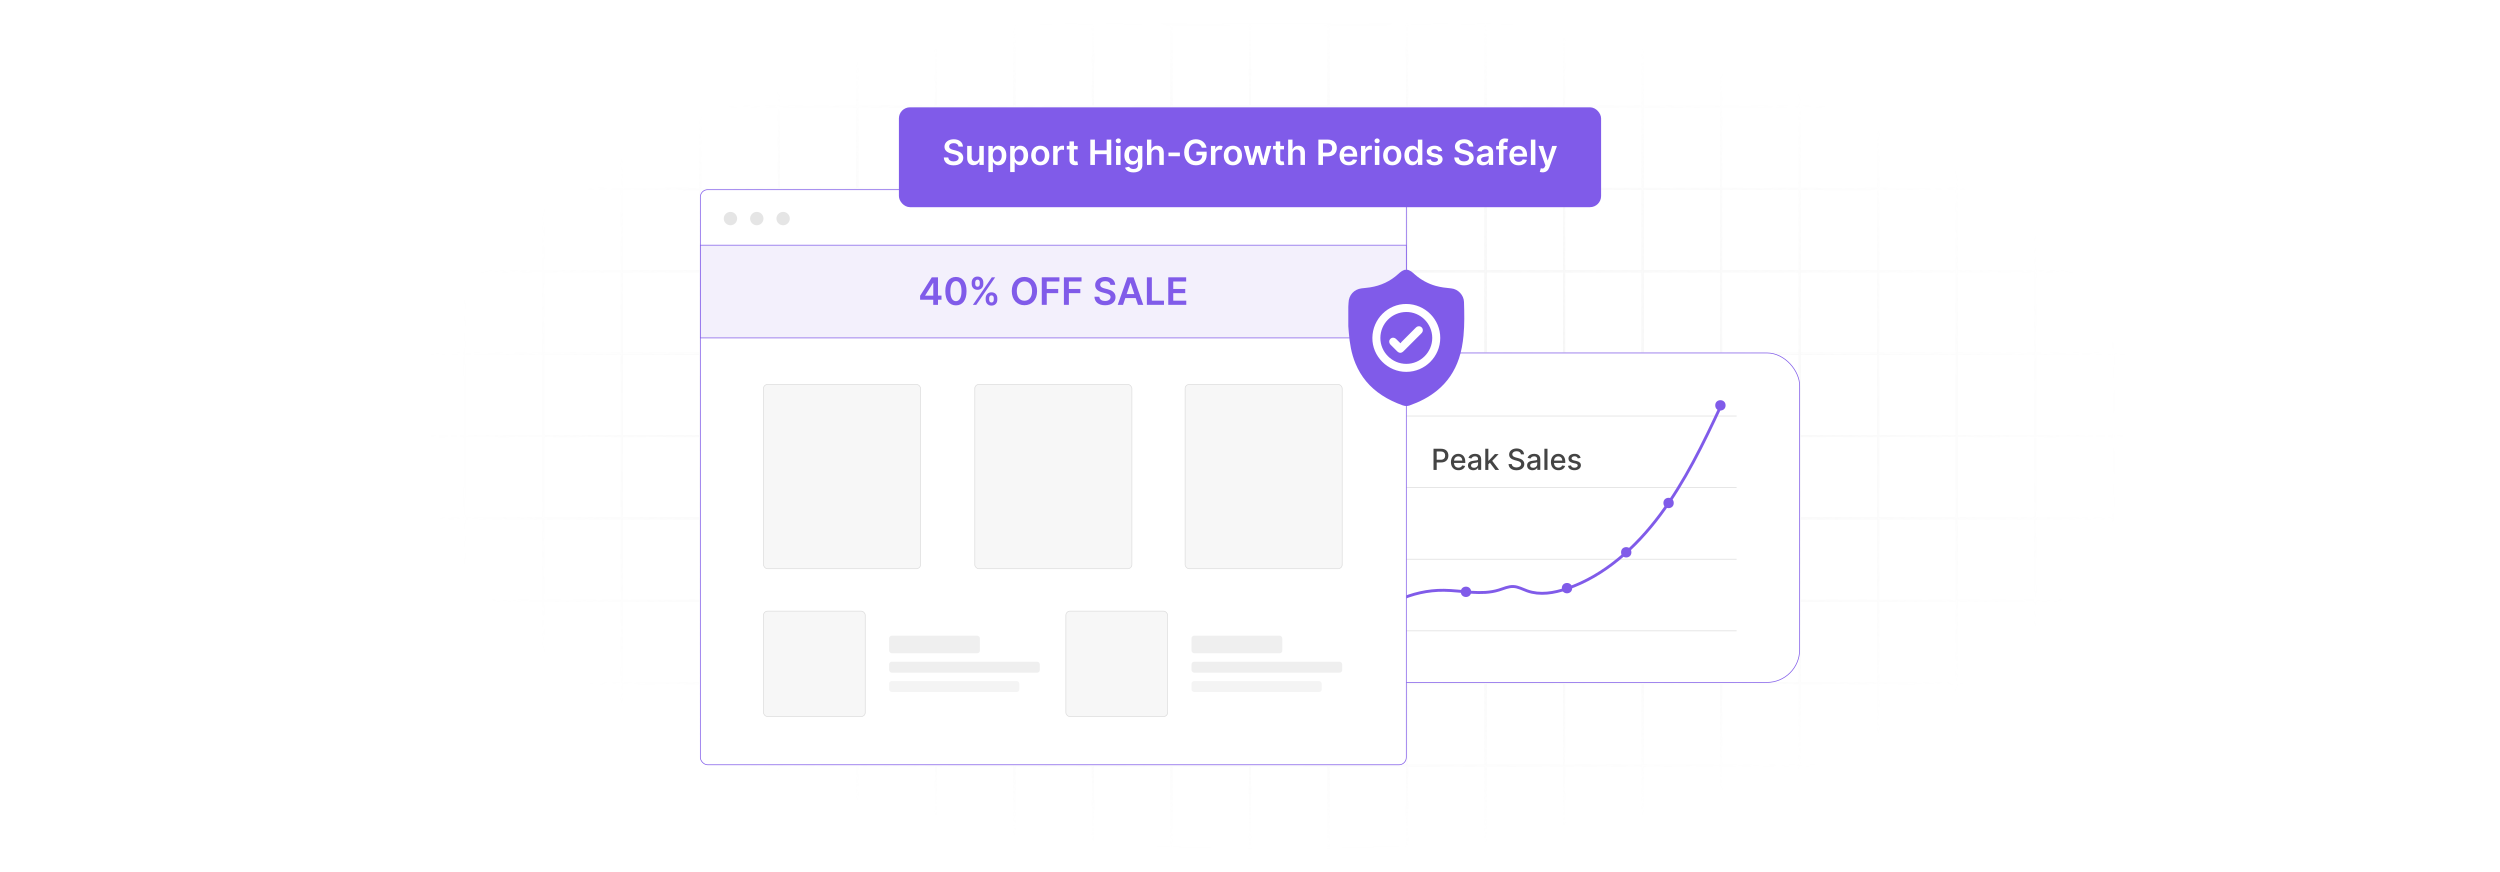 <?xml version="1.0" encoding="UTF-8"?>
<svg id="Layer_1" xmlns="http://www.w3.org/2000/svg" xmlns:xlink="http://www.w3.org/1999/xlink" viewBox="0 0 860 300">
  <defs>
    <filter id="luminosity-invert" x="39.647" y="-.272" width="782.115" height="300.272" color-interpolation-filters="sRGB" filterUnits="userSpaceOnUse">
      <feColorMatrix result="cm" values="-1 0 0 0 1 0 -1 0 0 1 0 0 -1 0 1 0 0 0 1 0"/>
    </filter>
    <radialGradient id="radial-gradient" cx="439.235" cy="148.479" fx="439.235" fy="148.479" r="298.487" gradientTransform="translate(0 74.962) scale(1 .495)" gradientUnits="userSpaceOnUse">
      <stop offset=".123" stop-color="#000" stop-opacity=".95"/>
      <stop offset="1" stop-color="#000" stop-opacity="0"/>
    </radialGradient>
    <mask id="mask" x="39.647" y="-.272" width="782.115" height="300.272" maskUnits="userSpaceOnUse">
      <g filter="url(#luminosity-invert)">
        <rect x="39.647" y="-.272" width="782.115" height="300.272" fill="url(#radial-gradient)"/>
      </g>
    </mask>
  </defs>
  <rect y="0" width="860" height="300" fill="#fff"/>
  <g mask="url(#mask)">
    <g opacity=".4">
      <path d="M808.41,291.922H51.59V8.078h756.819v283.845ZM52.09,291.422h755.819V8.578H52.09v282.845Z" fill="#e6e6e6" stroke="#d6d6d6" stroke-miterlimit="10" stroke-width=".25"/>
      <rect x="51.84" y="36.413" width="756.319" height=".5" fill="#e6e6e6" stroke="#d6d6d6" stroke-miterlimit="10" stroke-width=".25"/>
      <rect x="51.84" y="64.747" width="756.319" height=".5" fill="#e6e6e6" stroke="#d6d6d6" stroke-miterlimit="10" stroke-width=".25"/>
      <rect x="51.84" y="93.082" width="756.319" height=".5" fill="#e6e6e6" stroke="#d6d6d6" stroke-miterlimit="10" stroke-width=".25"/>
      <rect x="51.84" y="121.415" width="756.319" height=".5" fill="none" stroke="#d6d6d6" stroke-miterlimit="10" stroke-width=".25"/>
      <rect x="51.84" y="149.75" width="756.319" height=".5" fill="#e6e6e6" stroke="#d6d6d6" stroke-miterlimit="10" stroke-width=".25"/>
      <rect x="51.84" y="178.084" width="756.319" height=".5" fill="#e6e6e6" stroke="#d6d6d6" stroke-miterlimit="10" stroke-width=".25"/>
      <rect x="51.84" y="206.418" width="756.319" height=".5" fill="#e6e6e6" stroke="#d6d6d6" stroke-miterlimit="10" stroke-width=".25"/>
      <rect x="51.84" y="234.753" width="756.319" height=".5" fill="#e6e6e6" stroke="#d6d6d6" stroke-miterlimit="10" stroke-width=".25"/>
      <rect x="51.84" y="263.087" width="756.319" height=".5" fill="#e6e6e6" stroke="#d6d6d6" stroke-miterlimit="10" stroke-width=".25"/>
      <rect x="780.898" y="8.328" width=".5" height="283.345" fill="#e6e6e6" stroke="#d6d6d6" stroke-miterlimit="10" stroke-width=".25"/>
      <rect x="753.887" y="8.328" width=".5" height="283.345" fill="#e6e6e6" stroke="#d6d6d6" stroke-miterlimit="10" stroke-width=".25"/>
      <rect x="726.875" y="8.328" width=".5" height="283.345" fill="#e6e6e6" stroke="#d6d6d6" stroke-miterlimit="10" stroke-width=".25"/>
      <rect x="699.864" y="8.328" width=".5" height="283.345" fill="#e6e6e6" stroke="#d6d6d6" stroke-miterlimit="10" stroke-width=".25"/>
      <rect x="672.852" y="8.328" width=".5" height="283.345" fill="#e6e6e6" stroke="#d6d6d6" stroke-miterlimit="10" stroke-width=".25"/>
      <rect x="645.841" y="8.328" width=".5" height="283.345" fill="#e6e6e6" stroke="#d6d6d6" stroke-miterlimit="10" stroke-width=".25"/>
      <rect x="618.83" y="8.328" width=".5" height="283.345" fill="#e6e6e6" stroke="#d6d6d6" stroke-miterlimit="10" stroke-width=".25"/>
      <rect x="591.818" y="8.328" width=".5" height="283.345" fill="#e6e6e6" stroke="#d6d6d6" stroke-miterlimit="10" stroke-width=".25"/>
      <rect x="564.807" y="8.328" width=".5" height="283.345" fill="#e6e6e6" stroke="#d6d6d6" stroke-miterlimit="10" stroke-width=".25"/>
      <rect x="537.795" y="8.328" width=".5" height="283.345" fill="#e6e6e6" stroke="#d6d6d6" stroke-miterlimit="10" stroke-width=".25"/>
      <rect x="510.784" y="8.328" width=".5" height="283.345" fill="#e6e6e6" stroke="#d6d6d6" stroke-miterlimit="10" stroke-width=".25"/>
      <rect x="483.772" y="8.328" width=".5" height="283.345" fill="#e6e6e6" stroke="#d6d6d6" stroke-miterlimit="10" stroke-width=".25"/>
      <rect x="456.761" y="8.328" width=".5" height="283.345" fill="#e6e6e6" stroke="#d6d6d6" stroke-miterlimit="10" stroke-width=".25"/>
      <rect x="429.75" y="8.328" width=".5" height="283.345" fill="#e6e6e6" stroke="#d6d6d6" stroke-miterlimit="10" stroke-width=".25"/>
      <rect x="402.738" y="8.328" width=".5" height="283.345" fill="#e6e6e6" stroke="#d6d6d6" stroke-miterlimit="10" stroke-width=".25"/>
      <rect x="375.727" y="8.328" width=".5" height="283.345" fill="#e6e6e6" stroke="#d6d6d6" stroke-miterlimit="10" stroke-width=".25"/>
      <rect x="348.716" y="8.328" width=".5" height="283.345" fill="#e6e6e6" stroke="#d6d6d6" stroke-miterlimit="10" stroke-width=".25"/>
      <rect x="321.704" y="8.328" width=".5" height="283.345" fill="#e6e6e6" stroke="#d6d6d6" stroke-miterlimit="10" stroke-width=".25"/>
      <rect x="294.693" y="8.328" width=".5" height="283.345" fill="#e6e6e6" stroke="#d6d6d6" stroke-miterlimit="10" stroke-width=".25"/>
      <rect x="267.682" y="8.328" width=".5" height="283.345" fill="#e6e6e6" stroke="#d6d6d6" stroke-miterlimit="10" stroke-width=".25"/>
      <rect x="240.67" y="8.328" width=".5" height="283.345" fill="#e6e6e6" stroke="#d6d6d6" stroke-miterlimit="10" stroke-width=".25"/>
      <rect x="213.659" y="8.328" width=".5" height="283.345" fill="#e6e6e6" stroke="#d6d6d6" stroke-miterlimit="10" stroke-width=".25"/>
      <rect x="186.648" y="8.328" width=".5" height="283.345" fill="#e6e6e6" stroke="#d6d6d6" stroke-miterlimit="10" stroke-width=".25"/>
      <rect x="159.636" y="8.328" width=".5" height="283.345" fill="#e6e6e6" stroke="#d6d6d6" stroke-miterlimit="10" stroke-width=".25"/>
      <rect x="132.625" y="8.328" width=".5" height="283.345" fill="#e6e6e6" stroke="#d6d6d6" stroke-miterlimit="10" stroke-width=".25"/>
      <rect x="105.613" y="8.328" width=".5" height="283.345" fill="#e6e6e6" stroke="#d6d6d6" stroke-miterlimit="10" stroke-width=".25"/>
      <rect x="78.602" y="8.328" width=".5" height="283.345" fill="#e6e6e6" stroke="#d6d6d6" stroke-miterlimit="10" stroke-width=".25"/>
    </g>
  </g>
  <g>
    <rect x="461.717" y="121.415" width="157.365" height="113.338" rx="11.271" ry="11.271" fill="#fff" stroke="#805be9" stroke-miterlimit="10" stroke-width=".25"/>
    <g>
      <line x1="480.708" y1="143.114" x2="597.387" y2="143.114" fill="#f7f7f7" stroke="#ddd" stroke-miterlimit="10" stroke-width=".25"/>
      <line x1="480.708" y1="167.744" x2="597.387" y2="167.744" fill="#f7f7f7" stroke="#ddd" stroke-miterlimit="10" stroke-width=".25"/>
      <line x1="480.708" y1="192.375" x2="597.387" y2="192.375" fill="#f7f7f7" stroke="#ddd" stroke-miterlimit="10" stroke-width=".25"/>
      <line x1="480.708" y1="217.005" x2="597.387" y2="217.005" fill="#f7f7f7" stroke="#ddd" stroke-miterlimit="10" stroke-width=".25"/>
    </g>
    <path d="M480.708,206.61c5.037-2.393,10.523-3.613,16.001-3.556,6.34.066,12.82,1.798,18.928-.091,1.648-.509,3.281-1.284,4.99-1.201,1.636.079,3.146.935,4.704,1.492,4.436,1.587,9.288.742,13.742-.782,12.72-4.353,23.558-14.01,32.044-25.395,8.486-11.385,14.842-24.507,20.954-37.634" fill="none" stroke="#805be9" stroke-linecap="round" stroke-linejoin="round"/>
    <g>
      <rect x="240.918" y="65.247" width="242.852" height="197.841" rx="2.537" ry="2.537" fill="#fff" stroke="#805be9" stroke-miterlimit="10" stroke-width=".25"/>
      <circle cx="251.277" cy="75.191" r="2.299" fill="#e5e5e5"/>
      <circle cx="260.337" cy="75.191" r="2.299" fill="#e5e5e5"/>
      <circle cx="269.397" cy="75.191" r="2.299" fill="#e5e5e5"/>
      <rect x="240.918" y="84.342" width="242.852" height="31.9" fill="#f3f0fc" stroke="#805be9" stroke-miterlimit="10" stroke-width=".25"/>
      <rect x="262.637" y="132.25" width="54.033" height="63.38" rx="1.404" ry="1.404" fill="#f7f7f7" stroke="#ddd" stroke-miterlimit="10" stroke-width=".25"/>
      <rect x="335.327" y="132.25" width="54.033" height="63.38" rx="1.404" ry="1.404" fill="#f7f7f7" stroke="#ddd" stroke-miterlimit="10" stroke-width=".25"/>
      <rect x="407.685" y="132.25" width="54.033" height="63.38" rx="1.404" ry="1.404" fill="#f7f7f7" stroke="#ddd" stroke-miterlimit="10" stroke-width=".25"/>
      <g>
        <path d="M316.513,101.744l4.018-6.348h2.136v6.302h1.211v1.41h-1.211v1.757h-1.637v-1.757h-4.517v-1.364ZM321.048,97.338h-.074l-2.705,4.286v.074h2.779v-4.36Z" fill="#805be9"/>
        <path d="M325.191,100.14c.005-3.093,1.373-4.873,3.648-4.873s3.648,1.785,3.648,4.873c0,3.107-1.364,4.91-3.648,4.906-2.284,0-3.648-1.804-3.648-4.906ZM330.758,100.14c-.005-2.256-.74-3.444-1.919-3.444-1.174,0-1.909,1.188-1.914,3.444-.004,2.275.735,3.459,1.914,3.459,1.184,0,1.919-1.184,1.919-3.459Z" fill="#805be9"/>
        <path d="M334.259,97.172c.004-1.109.731-2.039,2.006-2.039,1.309,0,2.002.93,1.998,2.039v.499c.004,1.11-.708,2.03-1.998,2.03-1.304,0-2.002-.93-2.006-2.03v-.499ZM341.185,95.397h1.16l-6.51,9.469h-1.16l6.51-9.469ZM335.475,97.671c.004.49.199.976.79.976s.786-.485.781-.976v-.499c.005-.49-.171-.984-.781-.984-.587,0-.786.499-.79.984v.499ZM339.072,102.591c.004-1.101.721-2.039,2.002-2.039,1.313,0,2.006.929,2.002,2.039v.499c.004,1.101-.708,2.039-2.002,2.039-1.299,0-1.998-.939-2.002-2.039v-.499ZM340.279,103.09c.004.485.204.976.795.976s.79-.485.786-.976v-.499c.005-.49-.176-.985-.786-.985-.583,0-.791.495-.795.985v.499Z" fill="#805be9"/>
        <path d="M352.408,104.995c-2.487,0-4.351-1.809-4.351-4.864,0-3.061,1.863-4.864,4.351-4.864,2.483,0,4.351,1.804,4.351,4.864s-1.868,4.864-4.351,4.864ZM352.408,96.807c-1.54,0-2.626,1.17-2.626,3.324s1.086,3.324,2.626,3.324c1.544,0,2.627-1.17,2.627-3.324s-1.082-3.324-2.627-3.324Z" fill="#805be9"/>
        <path d="M358.371,95.397h6.066v1.438h-4.351v2.571h3.935v1.438h-3.935v4.022h-1.715v-9.469Z" fill="#805be9"/>
        <path d="M365.983,95.397h6.066v1.438h-4.351v2.571h3.934v1.438h-3.934v4.022h-1.715v-9.469Z" fill="#805be9"/>
        <path d="M380.184,96.719c-1.072,0-1.71.522-1.715,1.234-.01.791.832,1.119,1.608,1.304l.888.222c1.425.338,2.779,1.087,2.783,2.728-.004,1.669-1.322,2.802-3.592,2.802-2.205,0-3.606-1.059-3.676-2.94h1.688c.069.994.901,1.475,1.975,1.475,1.118,0,1.886-.541,1.891-1.35-.005-.735-.68-1.055-1.701-1.313l-1.077-.277c-1.559-.402-2.524-1.184-2.524-2.543-.005-1.674,1.488-2.793,3.477-2.793,2.016,0,3.38,1.133,3.412,2.732h-1.65c-.088-.804-.763-1.28-1.785-1.28Z" fill="#805be9"/>
        <path d="M384.499,104.865l3.333-9.469h2.117l3.339,9.469h-1.831l-.786-2.335h-3.56l-.782,2.335h-1.83ZM390.209,101.152l-1.281-3.814h-.074l-1.28,3.814h2.636Z" fill="#805be9"/>
        <path d="M394.522,95.397h1.716v8.031h4.17v1.438h-5.886v-9.469Z" fill="#805be9"/>
        <path d="M401.881,95.397h6.159v1.438h-4.443v2.571h4.124v1.438h-4.124v2.585h4.479v1.438h-6.195v-9.469Z" fill="#805be9"/>
      </g>
      <g>
        <rect x="262.637" y="210.246" width="35.011" height="36.245" rx="1.404" ry="1.404" fill="#f7f7f7" stroke="#ddd" stroke-miterlimit="10" stroke-width=".25"/>
        <g>
          <rect x="305.864" y="218.68" width="31.222" height="6.045" rx=".912" ry=".912" fill="#efefef"/>
          <rect x="305.864" y="227.629" width="51.832" height="3.77" rx=".912" ry=".912" fill="#efefef"/>
          <rect x="305.864" y="234.288" width="44.79" height="3.77" rx=".912" ry=".912" fill="#f4f4f4"/>
        </g>
      </g>
      <g>
        <rect x="366.658" y="210.246" width="35.011" height="36.245" rx="1.404" ry="1.404" fill="#f7f7f7" stroke="#ddd" stroke-miterlimit="10" stroke-width=".25"/>
        <g>
          <rect x="409.885" y="218.68" width="31.222" height="6.045" rx=".912" ry=".912" fill="#efefef"/>
          <rect x="409.885" y="227.629" width="51.832" height="3.77" rx=".912" ry=".912" fill="#efefef"/>
          <rect x="409.885" y="234.288" width="44.79" height="3.77" rx=".912" ry=".912" fill="#f4f4f4"/>
        </g>
      </g>
    </g>
    <circle cx="504.291" cy="203.588" r="1.78" fill="#805be9"/>
    <circle cx="559.424" cy="189.988" r="1.78" fill="#805be9"/>
    <circle cx="591.821" cy="139.443" r="1.78" fill="#805be9"/>
    <circle cx="539.047" cy="202.322" r="1.78" fill="#805be9"/>
    <circle cx="573.991" cy="173.027" r="1.78" fill="#805be9"/>
    <g>
      <path d="M493.125,154.368h2.596c1.692,0,2.521,1.017,2.521,2.357,0,1.344-.836,2.364-2.524,2.364h-1.493v2.56h-1.099v-7.281ZM495.617,158.158c1.074,0,1.519-.608,1.519-1.433,0-.825-.444-1.415-1.532-1.415h-1.38v2.848h1.394Z" fill="#444"/>
      <path d="M499.119,158.954c0-1.678,1.002-2.837,2.523-2.837,1.237,0,2.418.771,2.418,2.745v.377h-3.883c.029,1.052.641,1.643,1.551,1.643.605,0,1.066-.264,1.259-.779l1.006.182c-.242.889-1.085,1.476-2.275,1.476-1.61,0-2.599-1.109-2.599-2.806ZM503.019,158.442c-.003-.835-.544-1.447-1.368-1.447-.864,0-1.426.672-1.469,1.447h2.837Z" fill="#444"/>
      <path d="M504.982,160.106c0-1.241,1.06-1.511,2.094-1.632.981-.114,1.38-.106,1.38-.494v-.025c0-.618-.352-.978-1.039-.978-.714,0-1.112.373-1.269.761l-.999-.228c.355-.995,1.266-1.394,2.254-1.394.867,0,2.119.316,2.119,1.906v3.626h-1.038v-.747h-.043c-.203.409-.711.868-1.614.868-1.038,0-1.845-.591-1.845-1.664ZM508.459,159.68v-.704c-.152.153-.971.245-1.315.292-.615.082-1.12.284-1.12.854,0,.525.435.796,1.035.796.885,0,1.4-.59,1.4-1.237Z" fill="#444"/>
      <path d="M510.931,154.368h1.062v4.131h.093l2.176-2.311h1.272l-2.211,2.343,2.36,3.118h-1.305l-1.855-2.468-.53.53v1.938h-1.062v-7.281Z" fill="#444"/>
      <path d="M521.693,155.218c-.895,0-1.461.459-1.461,1.077-.004.697.754.964,1.322,1.109l.711.185c.925.228,2.095.736,2.095,2.048,0,1.234-.985,2.134-2.695,2.134-1.632,0-2.652-.815-2.724-2.134h1.103c.064.793.768,1.17,1.614,1.17.935,0,1.614-.469,1.614-1.181,0-.646-.602-.902-1.38-1.108l-.86-.235c-1.17-.316-1.895-.91-1.895-1.923,0-1.255,1.12-2.091,2.582-2.091,1.478,0,2.51.847,2.542,2.013h-1.06c-.078-.672-.672-1.063-1.508-1.063Z" fill="#444"/>
      <path d="M525.323,160.106c0-1.241,1.06-1.511,2.094-1.632.981-.114,1.38-.106,1.38-.494v-.025c0-.618-.352-.978-1.039-.978-.714,0-1.112.373-1.269.761l-.999-.228c.355-.995,1.266-1.394,2.254-1.394.867,0,2.119.316,2.119,1.906v3.626h-1.038v-.747h-.043c-.203.409-.711.868-1.614.868-1.038,0-1.845-.591-1.845-1.664ZM528.8,159.68v-.704c-.152.153-.971.245-1.315.292-.615.082-1.12.284-1.12.854,0,.525.434.796,1.035.796.885,0,1.4-.59,1.4-1.237Z" fill="#444"/>
      <path d="M532.334,161.649h-1.062v-7.281h1.062v7.281Z" fill="#444"/>
      <path d="M533.516,158.954c0-1.678,1.002-2.837,2.523-2.837,1.237,0,2.418.771,2.418,2.745v.377h-3.883c.029,1.052.641,1.643,1.551,1.643.605,0,1.066-.264,1.259-.779l1.006.182c-.242.889-1.085,1.476-2.275,1.476-1.61,0-2.599-1.109-2.599-2.806ZM537.415,158.442c-.003-.835-.544-1.447-1.368-1.447-.864,0-1.426.672-1.469,1.447h2.837Z" fill="#444"/>
      <path d="M542.764,157.692c-.125-.366-.431-.732-1.092-.732-.605,0-1.06.299-1.056.718-.004.37.256.573.856.715l.867.199c1.003.231,1.493.708,1.493,1.48,0,.988-.913,1.688-2.232,1.688-1.227,0-2.03-.544-2.208-1.511l1.027-.157c.128.537.537.81,1.174.81.696,0,1.148-.33,1.148-.753,0-.342-.246-.576-.771-.693l-.925-.203c-1.023-.228-1.493-.743-1.493-1.518,0-.968.875-1.618,2.108-1.618,1.181,0,1.845.555,2.065,1.404l-.963.171Z" fill="#444"/>
    </g>
    <g>
      <circle cx="483.775" cy="116.243" r="13.074" fill="#fff"/>
      <g>
        <path d="M483.221,92.813c.366,0,.732,0,1.098,0,.405.197.842.348,1.206.603.46.321.859.728,1.286,1.097,2.07,1.791,4.416,3.062,7.05,3.822,1.769.51,3.584.689,5.402.877,2.342.242,4.284,2.32,4.354,4.678.115,3.873.206,7.746-.172,11.612-.261,2.661-.709,5.284-1.564,7.825-1.479,4.397-3.952,8.113-7.566,11.05-2.825,2.296-6.022,3.904-9.434,5.11-.789.279-1.583.23-2.374-.052-2.521-.897-4.928-2.026-7.167-3.498-4.13-2.713-7.171-6.331-9.059-10.909-1.405-3.407-2.012-6.983-2.288-10.631-.055-.726-.115-1.452-.173-2.178,0-2.227,0-4.455,0-6.682.03-.468.076-.935.087-1.403.062-2.603,1.887-4.621,4.479-4.936.981-.119,1.969-.196,2.945-.35,3.671-.576,6.913-2.075,9.667-4.586.665-.607,1.343-1.178,2.221-1.449ZM495.446,116.251c.014-6.403-5.213-11.641-11.66-11.685-6.38-.043-11.617,5.177-11.691,11.653-.073,6.369,5.273,11.726,11.683,11.707,6.427-.019,11.655-5.25,11.669-11.675Z" fill="#805be9"/>
        <path d="M492.691,116.237c.018,4.903-4.016,8.943-8.923,8.937-4.914-.005-8.95-4.049-8.923-8.941.027-4.921,3.974-8.871,8.904-8.911,4.89-.039,8.924,3.982,8.942,8.915ZM481.806,118.097c-.035-.035-.07-.07-.105-.105-.027-.013-.061-.019-.081-.039-.434-.428-.863-.861-1.299-1.286-.647-.631-1.46-.664-2.033-.091-.557.557-.522,1.406.098,2.035.727.738,1.462,1.469,2.197,2.199.757.751,1.495.746,2.26-.018,2.027-2.024,4.05-4.052,6.075-6.079.086-.086.173-.173.248-.269.436-.556.387-1.344-.111-1.831-.493-.483-1.241-.528-1.792-.101-.144.111-.272.244-.401.373-1.595,1.594-3.191,3.188-4.78,4.787-.116.117-.185.281-.276.423Z" fill="#805be9"/>
      </g>
    </g>
  </g>
  <g>
    <rect x="309.223" y="36.913" width="241.555" height="34.357" rx="3.826" ry="3.826" fill="#805be9"/>
    <g>
      <path d="M328.081,49.244c-.987,0-1.575.48-1.579,1.137-.009.728.766,1.03,1.481,1.2l.817.204c1.312.311,2.559,1.001,2.562,2.512-.004,1.537-1.218,2.58-3.308,2.58-2.03,0-3.32-.975-3.385-2.707h1.554c.065.915.83,1.357,1.818,1.357,1.03,0,1.736-.498,1.741-1.243-.005-.677-.626-.971-1.566-1.209l-.992-.255c-1.435-.371-2.324-1.09-2.324-2.342-.005-1.541,1.37-2.571,3.201-2.571,1.856,0,3.112,1.043,3.142,2.516h-1.52c-.081-.74-.702-1.179-1.644-1.179Z" fill="#fff"/>
      <path d="M336.875,50.206h1.542v6.539h-1.495v-1.162h-.067c-.299.732-.988,1.247-1.967,1.247-1.286,0-2.18-.89-2.18-2.461v-4.163h1.541v3.925c0,.83.493,1.355,1.234,1.355.681,0,1.392-.494,1.392-1.49v-3.789Z" fill="#fff"/>
      <path d="M340.008,50.206h1.516v1.081h.089c.234-.473.715-1.166,1.869-1.166,1.511,0,2.699,1.184,2.699,3.363,0,2.154-1.154,3.376-2.695,3.376-1.124,0-1.63-.669-1.873-1.145h-.064v3.482h-1.541v-8.991ZM343.056,55.596c1.018,0,1.554-.894,1.554-2.12,0-1.218-.527-2.09-1.554-2.09-.992,0-1.537.821-1.537,2.09s.554,2.12,1.537,2.12Z" fill="#fff"/>
      <path d="M347.504,50.206h1.516v1.081h.089c.234-.473.715-1.166,1.869-1.166,1.511,0,2.699,1.184,2.699,3.363,0,2.154-1.154,3.376-2.695,3.376-1.124,0-1.63-.669-1.873-1.145h-.064v3.482h-1.541v-8.991ZM350.552,55.596c1.018,0,1.554-.894,1.554-2.12,0-1.218-.527-2.09-1.554-2.09-.992,0-1.537.821-1.537,2.09s.554,2.12,1.537,2.12Z" fill="#fff"/>
      <path d="M354.718,53.501c0-2.026,1.218-3.38,3.134-3.38s3.133,1.353,3.133,3.38c0,2.022-1.217,3.372-3.133,3.372s-3.134-1.35-3.134-3.372ZM359.422,53.497c0-1.196-.519-2.154-1.562-2.154-1.06,0-1.58.958-1.58,2.154s.519,2.142,1.58,2.142c1.043,0,1.562-.945,1.562-2.142Z" fill="#fff"/>
      <path d="M362.295,50.206h1.494v1.09h.067c.239-.758.864-1.184,1.614-1.184.17,0,.413.018.553.043v1.417c-.132-.042-.455-.089-.715-.089-.847,0-1.473.587-1.473,1.417v3.845h-1.541v-6.539Z" fill="#fff"/>
      <path d="M370.728,51.398h-1.29v3.38c0,.621.311.758.698.758.191,0,.366-.038.451-.06l.26,1.205c-.166.055-.468.14-.906.153-1.158.033-2.052-.571-2.044-1.801v-3.636h-.928v-1.192h.928v-1.566h1.541v1.566h1.29v1.192Z" fill="#fff"/>
      <path d="M375.07,48.026h1.579v3.691h4.04v-3.691h1.584v8.719h-1.584v-3.704h-4.04v3.704h-1.579v-8.719Z" fill="#fff"/>
      <path d="M383.81,48.443c0-.464.399-.839.894-.839.489,0,.89.375.89.839,0,.46-.4.835-.89.835-.494,0-.894-.375-.894-.835ZM383.93,50.206h1.541v6.539h-1.541v-6.539Z" fill="#fff"/>
      <path d="M387.015,57.682l1.388-.336c.188.357.596.796,1.524.796.877,0,1.516-.397,1.516-1.333v-1.238h-.077c-.238.48-.762,1.081-1.882,1.081-1.507,0-2.694-1.065-2.694-3.197,0-2.149,1.188-3.333,2.699-3.333,1.153,0,1.644.693,1.877,1.166h.085v-1.081h1.52v6.646c0,1.647-1.303,2.456-3.069,2.456-1.665,0-2.606-.736-2.887-1.626ZM391.45,53.445c0-1.238-.545-2.06-1.536-2.06-1.026,0-1.554.872-1.554,2.06,0,1.205.536,1.997,1.554,1.997.983,0,1.536-.749,1.536-1.997Z" fill="#fff"/>
      <path d="M396.103,56.745h-1.541v-8.719h1.507v3.291h.077c.302-.741.94-1.196,1.945-1.196,1.358,0,2.252.881,2.252,2.461v4.163h-1.541v-3.925c0-.882-.477-1.397-1.286-1.397-.825,0-1.413.545-1.413,1.49v3.831Z" fill="#fff"/>
      <path d="M405.88,53.748h-3.925v-1.269h3.925v1.269Z" fill="#fff"/>
      <path d="M411.369,49.325c-1.409,0-2.427,1.09-2.427,3.052,0,1.976,1,3.069,2.46,3.069,1.312,0,2.142-.787,2.167-2.03h-2.009v-1.234h3.537v1.047c0,2.248-1.545,3.636-3.703,3.636-2.405,0-4.04-1.711-4.04-4.47,0-2.81,1.711-4.487,3.993-4.487,1.929,0,3.41,1.192,3.678,2.903h-1.609c-.28-.924-.996-1.485-2.047-1.485Z" fill="#fff"/>
      <path d="M416.567,50.206h1.494v1.09h.067c.239-.758.86-1.184,1.614-1.184.353,0,.646.094.877.238l-.477,1.277c-.166-.076-.357-.136-.608-.136-.805,0-1.426.583-1.426,1.408v3.845h-1.541v-6.539Z" fill="#fff"/>
      <path d="M420.978,53.501c0-2.026,1.218-3.38,3.134-3.38s3.133,1.353,3.133,3.38c0,2.022-1.217,3.372-3.133,3.372s-3.134-1.35-3.134-3.372ZM425.682,53.497c0-1.196-.519-2.154-1.562-2.154-1.06,0-1.58.958-1.58,2.154s.519,2.142,1.58,2.142c1.043,0,1.562-.945,1.562-2.142Z" fill="#fff"/>
      <path d="M427.878,50.206h1.57l1.149,4.598h.06l1.175-4.598h1.555l1.175,4.572h.064l1.133-4.572h1.575l-1.853,6.539h-1.605l-1.227-4.419h-.089l-1.227,4.419h-1.608l-1.848-6.539Z" fill="#fff"/>
      <path d="M441.69,51.398h-1.29v3.38c0,.621.31.758.698.758.191,0,.366-.038.451-.06l.26,1.205c-.166.055-.469.14-.907.153-1.158.033-2.052-.571-2.043-1.801v-3.636h-.929v-1.192h.929v-1.566h1.541v1.566h1.29v1.192Z" fill="#fff"/>
      <path d="M444.661,56.745h-1.541v-8.719h1.507v3.291h.076c.303-.741.941-1.196,1.946-1.196,1.357,0,2.252.881,2.252,2.461v4.163h-1.541v-3.925c0-.882-.477-1.397-1.286-1.397-.826,0-1.413.545-1.413,1.49v3.831Z" fill="#fff"/>
      <path d="M453.522,48.026h3.269c2.006,0,3.074,1.222,3.074,2.887,0,1.677-1.081,2.886-3.095,2.886h-1.669v2.946h-1.58v-8.719ZM456.558,52.501c1.175,0,1.698-.66,1.698-1.588,0-.929-.523-1.567-1.707-1.567h-1.447v3.155h1.456Z" fill="#fff"/>
      <path d="M460.801,53.514c0-2.018,1.222-3.393,3.095-3.393,1.609,0,2.988,1.009,2.988,3.304v.473h-4.555c.013,1.119.673,1.774,1.669,1.774.664,0,1.175-.289,1.383-.843l1.44.162c-.273,1.137-1.32,1.882-2.844,1.882-1.971,0-3.176-1.308-3.176-3.359ZM465.406,52.858c-.008-.89-.604-1.537-1.489-1.537-.92,0-1.537.702-1.584,1.537h3.073Z" fill="#fff"/>
      <path d="M468.193,50.206h1.494v1.09h.068c.238-.758.864-1.184,1.613-1.184.17,0,.413.018.554.043v1.417c-.132-.042-.456-.089-.716-.089-.847,0-1.473.587-1.473,1.417v3.845h-1.541v-6.539Z" fill="#fff"/>
      <path d="M472.834,48.443c0-.464.4-.839.894-.839.49,0,.89.375.89.839,0,.46-.399.835-.89.835-.493,0-.894-.375-.894-.835ZM472.953,50.206h1.541v6.539h-1.541v-6.539Z" fill="#fff"/>
      <path d="M475.8,53.501c0-2.026,1.218-3.38,3.134-3.38,1.915,0,3.133,1.353,3.133,3.38,0,2.022-1.218,3.372-3.133,3.372-1.916,0-3.134-1.35-3.134-3.372ZM480.504,53.497c0-1.196-.519-2.154-1.562-2.154-1.06,0-1.579.958-1.579,2.154s.519,2.142,1.579,2.142c1.043,0,1.562-.945,1.562-2.142Z" fill="#fff"/>
      <path d="M483.108,53.484c0-2.18,1.188-3.363,2.699-3.363,1.153,0,1.635.693,1.869,1.166h.064v-3.261h1.546v8.719h-1.516v-1.03h-.094c-.243.477-.749,1.145-1.873,1.145-1.541,0-2.695-1.222-2.695-3.376ZM487.771,53.476c0-1.269-.545-2.09-1.537-2.09-1.026,0-1.554.872-1.554,2.09,0,1.227.536,2.12,1.554,2.12.983,0,1.537-.852,1.537-2.12Z" fill="#fff"/>
      <path d="M494.704,52.088c-.12-.43-.494-.817-1.205-.817-.643,0-1.133.307-1.128.749-.005.379.26.608.924.758l1.115.238c1.234.269,1.835.839,1.839,1.772-.004,1.238-1.158,2.086-2.793,2.086-1.605,0-2.613-.711-2.806-1.912l1.503-.144c.132.588.592.894,1.299.894.732,0,1.218-.337,1.218-.783,0-.371-.281-.613-.882-.745l-1.115-.234c-1.256-.26-1.844-.89-1.839-1.844-.005-1.209,1.068-1.983,2.644-1.983,1.532,0,2.418.706,2.631,1.813l-1.404.153Z" fill="#fff"/>
      <path d="M503.671,49.244c-.988,0-1.575.48-1.579,1.137-.009.728.766,1.03,1.481,1.2l.817.204c1.31.311,2.559,1.001,2.562,2.512-.004,1.537-1.218,2.58-3.308,2.58-2.031,0-3.321-.975-3.385-2.707h1.554c.065.915.83,1.357,1.818,1.357,1.03,0,1.736-.498,1.741-1.243-.005-.677-.626-.971-1.567-1.209l-.991-.255c-1.435-.371-2.325-1.09-2.325-2.342-.004-1.541,1.371-2.571,3.202-2.571,1.855,0,3.111,1.043,3.142,2.516h-1.52c-.081-.74-.703-1.179-1.644-1.179Z" fill="#fff"/>
      <path d="M507.99,54.91c0-1.473,1.213-1.852,2.481-1.988,1.154-.123,1.618-.144,1.618-.587v-.025c0-.644-.392-1.01-1.106-1.01-.754,0-1.188.384-1.342.83l-1.438-.204c.341-1.191,1.397-1.805,2.772-1.805,1.247,0,2.656.519,2.656,2.248v4.376h-1.481v-.898h-.051c-.281.55-.894,1.03-1.92,1.03-1.248,0-2.188-.681-2.188-1.967ZM512.094,54.399v-.77c-.199.162-1.009.264-1.413.319-.69.098-1.205.345-1.205.936,0,.566.46.86,1.103.86.929,0,1.516-.618,1.516-1.346Z" fill="#fff"/>
      <path d="M518.547,51.398h-1.358v5.347h-1.541v-5.347h-.966v-1.192h.966v-.617c0-1.32.907-1.971,2.044-1.971.532,0,.971.11,1.171.179l-.311,1.191c-.127-.038-.332-.094-.574-.094-.575,0-.788.285-.788.797v.515h1.358v1.192Z" fill="#fff"/>
      <path d="M519.231,53.514c0-2.018,1.222-3.393,3.095-3.393,1.609,0,2.989,1.009,2.989,3.304v.473h-4.556c.013,1.119.673,1.774,1.669,1.774.664,0,1.175-.289,1.384-.843l1.438.162c-.273,1.137-1.319,1.882-2.844,1.882-1.971,0-3.176-1.308-3.176-3.359ZM523.838,52.858c-.009-.89-.605-1.537-1.49-1.537-.919,0-1.537.702-1.583,1.537h3.073Z" fill="#fff"/>
      <path d="M528.166,56.745h-1.541v-8.719h1.541v8.719Z" fill="#fff"/>
      <path d="M529.685,59.116l.357-1.234c.673.195,1.12.136,1.409-.583l.153-.417-2.371-6.676h1.635l1.507,4.939h.068l1.512-4.939h1.639l-2.64,7.391c-.366,1.03-1.106,1.694-2.299,1.694-.451,0-.796-.102-.971-.175Z" fill="#fff"/>
    </g>
  </g>
</svg>